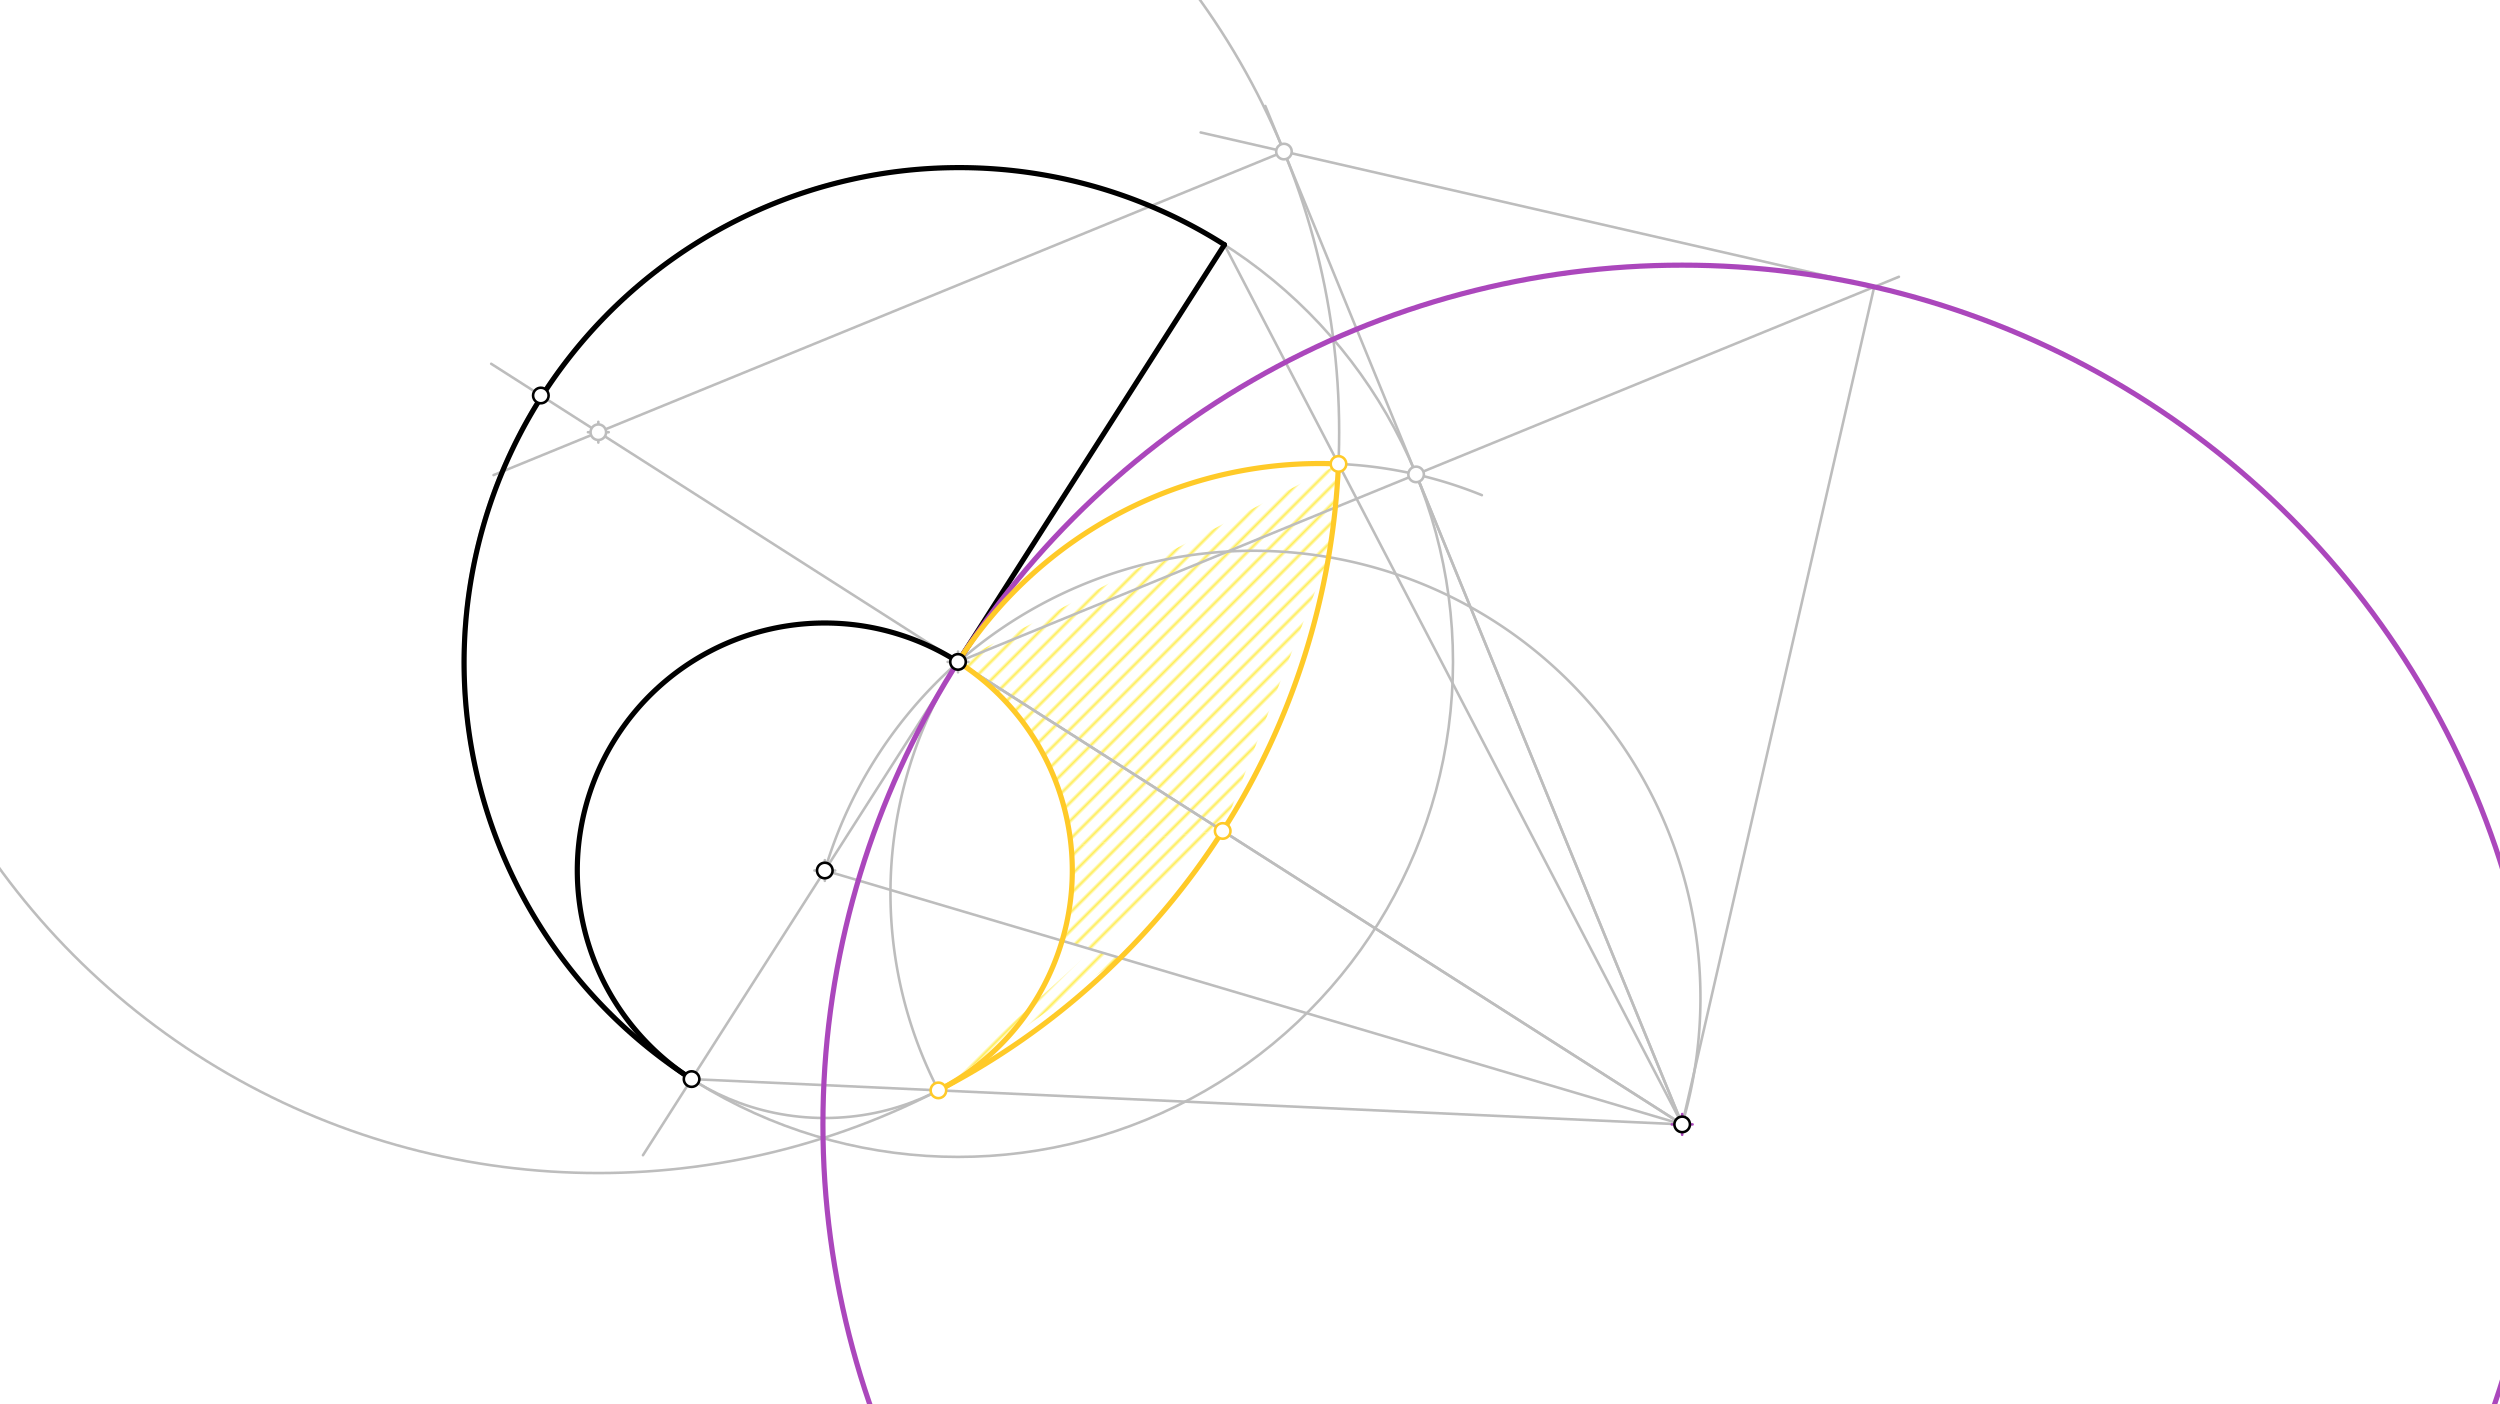 <svg xmlns="http://www.w3.org/2000/svg" class="svg--816" height="100%" preserveAspectRatio="xMidYMid meet" viewBox="0 0 963.78 541.417" width="100%"><defs><marker id="marker-arrow" markerHeight="16" markerUnits="userSpaceOnUse" markerWidth="24" orient="auto-start-reverse" refX="24" refY="4" viewBox="0 0 24 8"><path d="M 0 0 L 24 4 L 0 8 z" stroke="inherit"></path></marker></defs><g class="aux-layer--949"><g class="element--733"><defs><pattern height="5" id="fill_101_9x4c75__pattern-stripes" patternTransform="rotate(-45)" patternUnits="userSpaceOnUse" width="5"><rect fill="#FFEE58" height="1" transform="translate(0,0)" width="5"></rect></pattern></defs><g fill="url(#fill_101_9x4c75__pattern-stripes)"><path d="M 516.003 178.85 L 369.325 255.177 L 471.366 320.345 L 512.203 214.622 L 516.003 178.85 Z" stroke="none"></path></g></g><g class="element--733"><defs><pattern height="5" id="fill_107_8shn4e__pattern-stripes" patternTransform="rotate(-45)" patternUnits="userSpaceOnUse" width="5"><rect fill="#FFEE58" height="1" transform="translate(0,0)" width="5"></rect></pattern></defs><g fill="url(#fill_107_8shn4e__pattern-stripes)"><path d="M 361.77 420.354 L 471.366 320.345 L 412.915 326.154 L 412.915 326.154 A 95.412 95.412 0 0 1 409.455 362.681 L 431.868 369.318 L 361.77 420.354 Z" stroke="none"></path></g></g><g class="element--733"><defs><pattern height="5" id="fill_111_6cobmr__pattern-stripes" patternTransform="rotate(-45)" patternUnits="userSpaceOnUse" width="5"><rect fill="#FFEE58" height="1" transform="translate(0,0)" width="5"></rect></pattern></defs><g fill="url(#fill_111_6cobmr__pattern-stripes)"><path d="M 369.325 255.177 L 471.366 320.345 L 412.915 326.154 L 412.915 326.154 A 95.412 95.412 0 0 0 369.325 255.177 Z" stroke="none"></path></g></g><g class="element--733"><line stroke="#BDBDBD" stroke-dasharray="none" stroke-linecap="round" stroke-width="1" x1="369.325" x2="648.5" y1="255.177" y2="433.469"></line></g><g class="element--733"><g class="center--a87"><line x1="313.97" y1="335.59" x2="321.97" y2="335.59" stroke="#BDBDBD" stroke-width="1" stroke-linecap="round"></line><line x1="317.97" y1="331.59" x2="317.97" y2="339.59" stroke="#BDBDBD" stroke-width="1" stroke-linecap="round"></line><circle class="hit--87b" cx="317.97" cy="335.59" r="4" stroke="none" fill="transparent"></circle></g><circle cx="317.97" cy="335.59" fill="none" r="95.412" stroke="#BDBDBD" stroke-dasharray="none" stroke-width="1"></circle></g><g class="element--733"><line stroke="#BDBDBD" stroke-dasharray="none" stroke-linecap="round" stroke-width="1" x1="317.97" x2="648.5" y1="335.59" y2="433.469"></line></g><g class="element--733"><path d="M 317.97 335.59 A 172.359 172.359 0 0 1 648.5 433.469" fill="none" stroke="#BDBDBD" stroke-dasharray="none" stroke-linecap="round" stroke-width="1"></path></g><g class="element--733"><line stroke="#BDBDBD" stroke-dasharray="none" stroke-linecap="round" stroke-width="1" x1="266.616" x2="648.5" y1="416.002" y2="433.469"></line></g><g class="element--733"><line stroke="#BDBDBD" stroke-dasharray="none" stroke-linecap="round" stroke-width="1" x1="472.033" x2="247.875" y1="94.353" y2="445.347"></line></g><g class="element--733"><path d="M 361.77 420.354 A 165.625 165.625 0 0 1 571.272 190.886" fill="none" stroke="#BDBDBD" stroke-dasharray="none" stroke-linecap="round" stroke-width="1"></path></g><g class="element--733"><line stroke="#BDBDBD" stroke-dasharray="none" stroke-linecap="round" stroke-width="1" x1="472.033" x2="648.5" y1="94.353" y2="433.469"></line></g><g class="element--733"><g class="center--a87"><line x1="365.325" y1="255.177" x2="373.325" y2="255.177" stroke="#BDBDBD" stroke-width="1" stroke-linecap="round"></line><line x1="369.325" y1="251.177" x2="369.325" y2="259.177" stroke="#BDBDBD" stroke-width="1" stroke-linecap="round"></line><circle class="hit--87b" cx="369.325" cy="255.177" r="4" stroke="none" fill="transparent"></circle></g><circle cx="369.325" cy="255.177" fill="none" r="190.824" stroke="#BDBDBD" stroke-dasharray="none" stroke-width="1"></circle></g><g class="element--733"><line stroke="#BDBDBD" stroke-dasharray="none" stroke-linecap="round" stroke-width="1" x1="545.925" x2="648.5" y1="182.887" y2="433.469"></line></g><g class="element--733"><line stroke="#BDBDBD" stroke-dasharray="none" stroke-linecap="round" stroke-width="1" x1="545.925" x2="732.045" y1="182.887" y2="106.699"></line></g><g class="element--733"><line stroke="#BDBDBD" stroke-dasharray="none" stroke-linecap="round" stroke-width="1" x1="648.5" x2="722.526" y1="433.469" y2="110.596"></line></g><g class="element--733"><line stroke="#BDBDBD" stroke-dasharray="none" stroke-linecap="round" stroke-width="1" x1="722.526" x2="462.866" y1="110.596" y2="51.063"></line></g><g class="element--733"><line stroke="#BDBDBD" stroke-dasharray="none" stroke-linecap="round" stroke-width="1" x1="648.5" x2="487.788" y1="433.469" y2="40.862"></line></g><g class="element--733"><line stroke="#BDBDBD" stroke-dasharray="none" stroke-linecap="round" stroke-width="1" x1="545.925" x2="369.325" y1="182.887" y2="255.177"></line></g><g class="element--733"><line stroke="#BDBDBD" stroke-dasharray="none" stroke-linecap="round" stroke-width="1" x1="494.978" x2="190.273" y1="58.426" y2="183.155"></line></g><g class="element--733"><line stroke="#BDBDBD" stroke-dasharray="none" stroke-linecap="round" stroke-width="1" x1="648.5" x2="189.357" y1="433.469" y2="140.244"></line></g><g class="element--733"><g class="center--a87"><line x1="226.662" y1="166.622" x2="234.662" y2="166.622" stroke="#BDBDBD" stroke-width="1" stroke-linecap="round"></line><line x1="230.662" y1="162.622" x2="230.662" y2="170.622" stroke="#BDBDBD" stroke-width="1" stroke-linecap="round"></line><circle class="hit--87b" cx="230.662" cy="166.622" r="4" stroke="none" fill="transparent"></circle></g><circle cx="230.662" cy="166.622" fill="none" r="285.603" stroke="#BDBDBD" stroke-dasharray="none" stroke-width="1"></circle></g><g class="element--733"><circle cx="545.925" cy="182.887" r="3" stroke="#BDBDBD" stroke-width="1" fill="#ffffff"></circle>}</g><g class="element--733"><circle cx="494.978" cy="58.426" r="3" stroke="#BDBDBD" stroke-width="1" fill="#ffffff"></circle>}</g><g class="element--733"><circle cx="230.662" cy="166.622" r="3" stroke="#BDBDBD" stroke-width="1" fill="#ffffff"></circle>}</g></g><g class="main-layer--75a"><g class="element--733"><g fill="#448aff" opacity="0.5"><path d="M 369.325 255.177 L 369.325 255.177 L 369.325 255.177 A 172.359 172.359 0 0 1 373.785 251.382 Z" stroke="none"></path></g></g><g class="element--733"><path d="M 266.616 416.002 A 190.824 190.824 0 0 1 472.033 94.353" fill="none" stroke="#000000" stroke-dasharray="none" stroke-linecap="round" stroke-width="2"></path></g><g class="element--733"><path d="M 369.325 255.177 A 95.412 95.412 0 1 0 266.616 416.002" fill="none" stroke="#000000" stroke-dasharray="none" stroke-linecap="round" stroke-width="2"></path></g><g class="element--733"><line stroke="#000000" stroke-dasharray="none" stroke-linecap="round" stroke-width="2" x1="369.325" x2="472.033" y1="255.177" y2="94.353"></line></g><g class="element--733"><g class="center--a87"><line x1="644.5" y1="433.469" x2="652.5" y2="433.469" stroke="#AB47BC" stroke-width="1" stroke-linecap="round"></line><line x1="648.5" y1="429.469" x2="648.5" y2="437.469" stroke="#AB47BC" stroke-width="1" stroke-linecap="round"></line><circle class="hit--87b" cx="648.5" cy="433.469" r="4" stroke="none" fill="transparent"></circle></g><circle cx="648.5" cy="433.469" fill="none" r="331.25" stroke="#AB47BC" stroke-dasharray="none" stroke-width="2"></circle></g><g class="element--733"><path d="M 369.325 255.177 A 95.412 95.412 0 0 1 361.77 420.354" fill="none" stroke="#FFCA28" stroke-dasharray="none" stroke-linecap="round" stroke-width="2"></path></g><g class="element--733"><path d="M 369.325 255.177 A 165.625 165.625 0 0 1 516.003 178.85" fill="none" stroke="#FFCA28" stroke-dasharray="none" stroke-linecap="round" stroke-width="2"></path></g><g class="element--733"><path d="M 361.77 420.354 A 285.603 285.603 0 0 0 516.003 178.85" fill="none" stroke="#FFCA28" stroke-dasharray="none" stroke-linecap="round" stroke-width="2"></path></g><g class="element--733"><circle cx="648.5" cy="433.469" r="3" stroke="#000000" stroke-width="1" fill="#ffffff"></circle>}</g><g class="element--733"><circle cx="369.325" cy="255.177" r="3" stroke="#000000" stroke-width="1" fill="#ffffff"></circle>}</g><g class="element--733"><circle cx="317.97" cy="335.59" r="3" stroke="#000000" stroke-width="1" fill="#ffffff"></circle>}</g><g class="element--733"><circle cx="266.616" cy="416.002" r="3" stroke="#000000" stroke-width="1" fill="#ffffff"></circle>}</g><g class="element--733"><circle cx="208.5" cy="152.469" r="3" stroke="#000000" stroke-width="1" fill="#ffffff"></circle>}</g><g class="element--733"><circle cx="361.77" cy="420.354" r="3" stroke="#FFCA28" stroke-width="1" fill="#ffffff"></circle>}</g><g class="element--733"><circle cx="516.003" cy="178.85" r="3" stroke="#FFCA28" stroke-width="1" fill="#ffffff"></circle>}</g><g class="element--733"><circle cx="471.366" cy="320.345" r="3" stroke="#FFCA28" stroke-width="1" fill="#ffffff"></circle>}</g></g><g class="snaps-layer--ac6"></g><g class="temp-layer--52d"></g></svg>